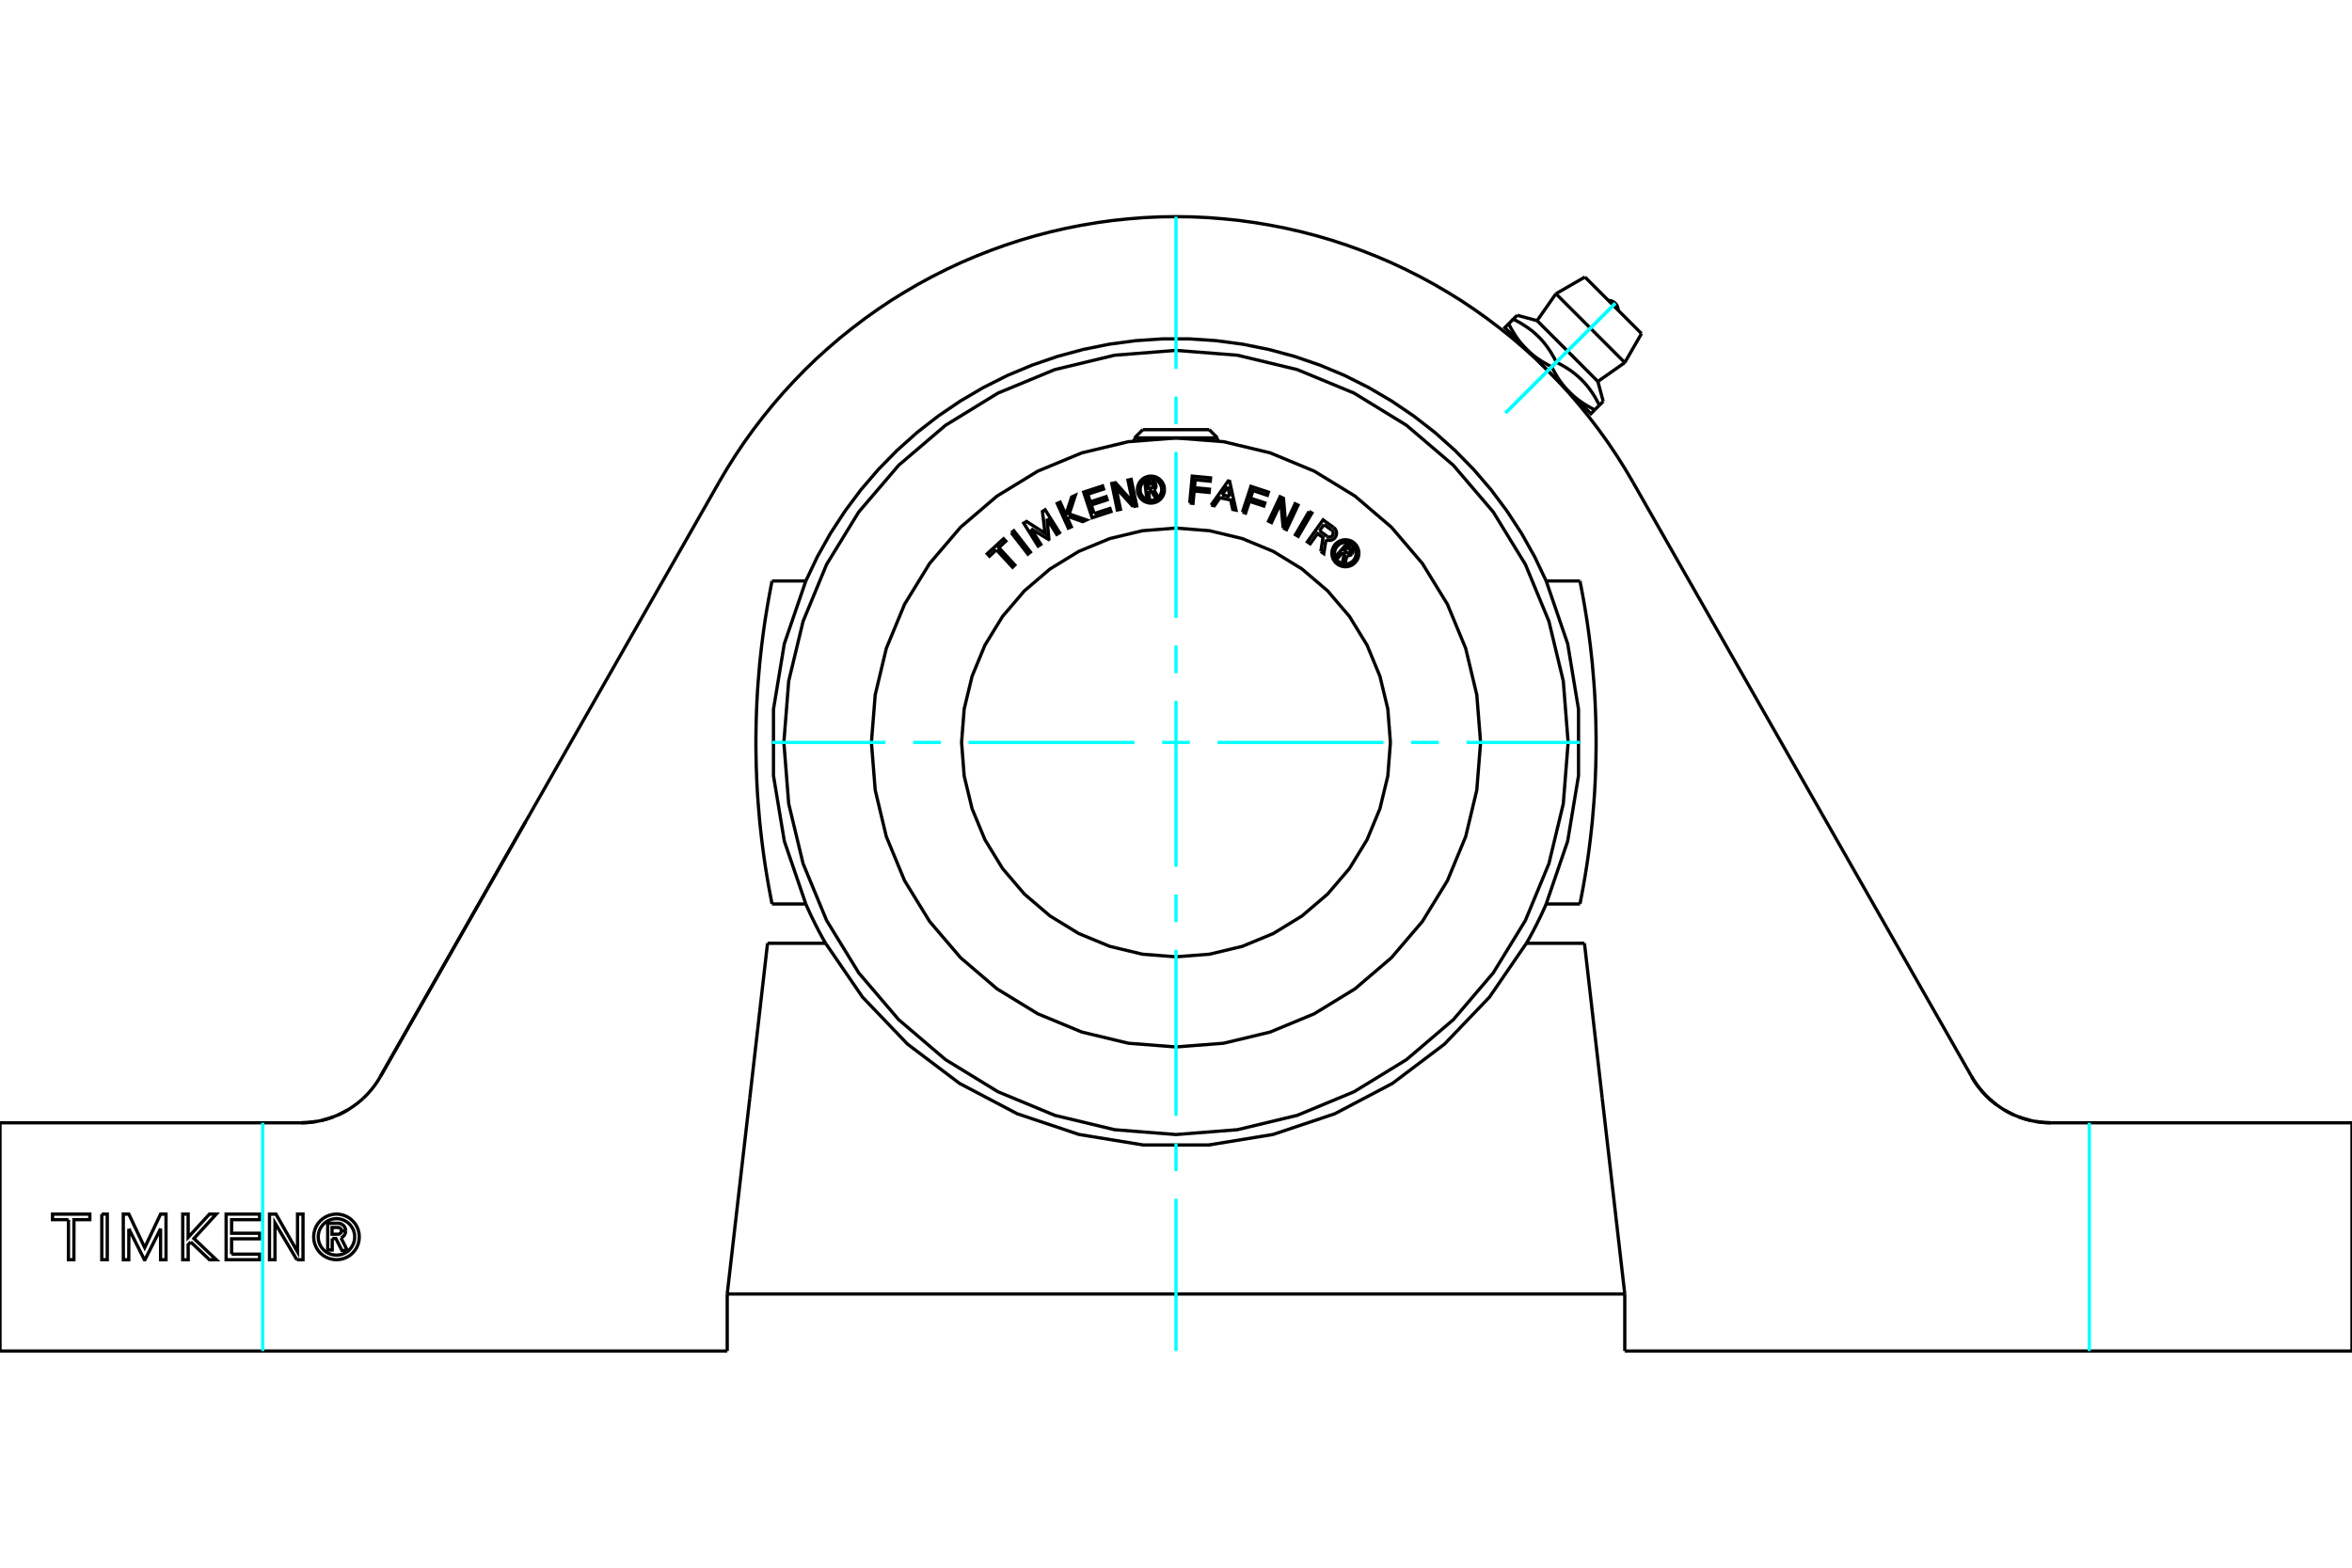 <?xml version="1.0" standalone="no"?>
<!DOCTYPE svg PUBLIC "-//W3C//DTD SVG 1.1//EN"
	"http://www.w3.org/Graphics/SVG/1.1/DTD/svg11.dtd">
<svg xmlns="http://www.w3.org/2000/svg" height="100%" width="100%" viewBox="0 0 36000 24000">
	<rect x="-1800" y="-1200" width="39600" height="26400" style="fill:#FFF"/>
	<g style="fill:none; fill-rule:evenodd" transform="matrix(1 0 0 1 0 0)">
		<g style="fill:none; stroke:#000; stroke-width:50; shape-rendering:geometricPrecision">
			<polyline points="18000,3317 18242,3320 18484,3331 18726,3350 18966,3375 19206,3408 19445,3448 19683,3495 19919,3549 20153,3610 20385,3678 20616,3754 20843,3836 21069,3925 21291,4020 21511,4123 21727,4232 21940,4347 22149,4469 22355,4596 22557,4731 22754,4871 22947,5017 23136,5168 23320,5326 23500,5488 23674,5656 23843,5830 24007,6008 24165,6191 24318,6379 24465,6571 24607,6768 24742,6969 24871,7173 24994,7382"/>
			<polyline points="5085,18960 5085,19136 5016,19136 5016,18727 5168,18727"/>
			<polyline points="5291,18843 5289,18824 5285,18805 5277,18788 5267,18772 5254,18758 5239,18747 5223,18737 5205,18731 5187,18728 5168,18727"/>
			<polyline points="5291,18843 5226,18843 5225,18834 5223,18827 5220,18819 5215,18812 5210,18806 5204,18801 5197,18797 5189,18794 5181,18793 5173,18792 5082,18792 5082,18895 5175,18895 5183,18894 5190,18892 5198,18889 5204,18885 5211,18880 5216,18874 5220,18867 5223,18860 5225,18852 5226,18844 5291,18844"/>
			<polyline points="5220,18951 5237,18942 5252,18930 5266,18916 5276,18900 5284,18882 5289,18864 5291,18844"/>
			<polyline points="5220,18951 5316,19143 5233,19143 5141,18960 5085,18960"/>
			<polyline points="3545,19200 3974,19200 3974,19285 3461,19285 3461,18587 3974,18587 3974,18672 3545,18672 3545,18880 3974,18880 3974,18965 3545,18965 3545,19200"/>
			<polyline points="1972,18811 1971,19285 1888,19285 1887,18587 1972,18587 2215,19100 2458,18587 2541,18587 2541,19285 2458,19285 2458,18811 2219,19285 2210,19285 1972,18811"/>
			<polyline points="1048,18672 804,18672 804,18587 1375,18587 1375,18672 1132,18672 1131,19285 1048,19285 1048,18672"/>
			<polyline points="1558,18587 1642,18587 1642,19285 1558,19285 1558,18587"/>
			<polyline points="2920,19014 2880,19056 2881,19285 2797,19285 2797,18587 2880,18587 2880,18943 3206,18587 3310,18587 2968,18961 3310,19285 3206,19285 2920,19014"/>
			<polyline points="4543,19285 4209,18722 4209,19285 4125,19285 4125,18587 4224,18587 4554,19165 4554,18587 4638,18587 4638,19285 4543,19285"/>
			<polyline points="5500,18936 5495,18881 5483,18828 5462,18777 5433,18730 5397,18689 5356,18653 5309,18625 5258,18604 5205,18591 5150,18586 5096,18591 5042,18604 4992,18625 4945,18653 4903,18689 4867,18730 4839,18777 4818,18828 4805,18881 4801,18936 4805,18991 4818,19044 4839,19095 4867,19141 4903,19183 4945,19219 4992,19247 5042,19268 5096,19281 5150,19285 5205,19281 5258,19268 5309,19247 5356,19219 5397,19183 5433,19141 5462,19095 5483,19044 5495,18991 5500,18936"/>
			<polyline points="5430,18936 5426,18892 5416,18850 5399,18809 5376,18772 5348,18738 5315,18710 5277,18687 5237,18670 5194,18660 5150,18656 5106,18660 5064,18670 5023,18687 4986,18710 4953,18738 4924,18772 4901,18809 4884,18850 4874,18892 4871,18936 4874,18980 4884,19022 4901,19063 4924,19100 4953,19134 4986,19162 5023,19185 5064,19202 5106,19212 5150,19215 5194,19212 5237,19202 5277,19185 5315,19162 5348,19134 5376,19100 5399,19063 5416,19022 5426,18980 5430,18936"/>
			<line x1="24869" y1="19810" x2="11131" y2="19810"/>
			<line x1="24252" y1="14441" x2="24524" y2="16815"/>
			<line x1="24611" y1="17568" x2="24869" y2="19810"/>
			<line x1="24524" y1="16815" x2="24611" y2="17568"/>
			<line x1="11389" y1="17568" x2="11476" y2="16815"/>
			<line x1="11131" y1="19810" x2="11389" y2="17568"/>
			<line x1="11476" y1="16815" x2="11748" y2="14441"/>
			<line x1="23363" y1="14441" x2="24252" y2="14441"/>
			<polyline points="12637,14441 13201,15264 13891,15985 14687,16586 15570,17051 16516,17368 17501,17529 18499,17529 19484,17368 20430,17051 21313,16586 22109,15985 22799,15264 23363,14441"/>
			<line x1="11748" y1="14441" x2="12637" y2="14441"/>
			<line x1="0" y1="20683" x2="0" y2="17568"/>
			<line x1="11131" y1="20683" x2="0" y2="20683"/>
			<line x1="11131" y1="20683" x2="11131" y2="19810"/>
			<polyline points="4607,17189 4636,17188 4665,17187 4694,17186 4723,17184 4753,17181 4783,17177 4813,17173 4843,17169 4873,17163 4903,17157 4933,17150 4962,17143 4992,17134 5021,17126 5051,17116 5080,17106 5109,17095 5137,17084 5165,17072 5193,17060 5220,17047 5247,17033 5274,17019 5300,17005 5326,16990 5351,16974 5375,16959 5399,16942 5422,16926 5446,16909 5469,16891 5492,16873 5514,16854 5537,16835 5559,16815"/>
			<line x1="0" y1="17189" x2="4607" y2="17189"/>
			<line x1="0" y1="17568" x2="0" y2="17189"/>
			<line x1="36000" y1="17189" x2="36000" y2="17568"/>
			<line x1="31393" y1="17189" x2="36000" y2="17189"/>
			<polyline points="30441,16815 30463,16835 30486,16854 30508,16873 30531,16891 30554,16909 30578,16926 30601,16942 30625,16959 30649,16974 30674,16990 30700,17005 30726,17019 30753,17033 30780,17047 30807,17060 30835,17072 30863,17084 30891,17095 30920,17106 30949,17116 30979,17126 31008,17134 31038,17143 31067,17150 31097,17157 31127,17163 31157,17169 31187,17173 31217,17177 31247,17181 31277,17184 31306,17186 31335,17187 31364,17188 31393,17189"/>
			<polyline points="30179,16483 30185,16493 30191,16504 30197,16514 30203,16524 30210,16535 30216,16545 30223,16555 30229,16565 30236,16575 30243,16585 30250,16595 30257,16605 30264,16615 30271,16625 30279,16635 30286,16644 30294,16654 30301,16663 30309,16673 30316,16682 30324,16691 30332,16701 30340,16710 30348,16719 30356,16728 30364,16737 30373,16746 30381,16755 30389,16764 30398,16772 30406,16781 30415,16789 30424,16798 30432,16806 30441,16815"/>
			<line x1="24994" y1="7382" x2="30179" y2="16483"/>
			<polyline points="11006,7382 11129,7173 11258,6969 11393,6768 11535,6571 11682,6379 11835,6191 11993,6008 12157,5830 12326,5656 12500,5488 12680,5326 12864,5168 13053,5017 13246,4871 13443,4731 13645,4596 13851,4469 14060,4347 14273,4232 14489,4123 14709,4020 14931,3925 15157,3836 15384,3754 15615,3678 15847,3610 16081,3549 16317,3495 16555,3448 16794,3408 17034,3375 17274,3350 17516,3331 17758,3320 18000,3317"/>
			<line x1="5821" y1="16483" x2="11006" y2="7382"/>
			<polyline points="5559,16815 5568,16806 5576,16798 5585,16789 5594,16781 5602,16772 5611,16764 5619,16755 5627,16746 5636,16737 5644,16728 5652,16719 5660,16710 5668,16701 5676,16691 5684,16682 5691,16673 5699,16663 5706,16654 5714,16644 5721,16635 5729,16625 5736,16615 5743,16605 5750,16595 5757,16585 5764,16575 5771,16565 5777,16555 5784,16545 5790,16535 5797,16524 5803,16514 5809,16504 5815,16493 5821,16483"/>
			<polyline points="12334,13839 12342,13857 12349,13875 12357,13892 12365,13910 12373,13927 12381,13945 12389,13962 12397,13980 12405,13997 12414,14015 12422,14032 12430,14049 12439,14067 12447,14084 12456,14101 12464,14119 12473,14136 12481,14153 12490,14170 12499,14187 12508,14205 12517,14222 12525,14239 12534,14256 12543,14273 12553,14290 12562,14307 12571,14324 12580,14341 12589,14357 12599,14374 12608,14391 12618,14408 12627,14425 12637,14441"/>
			<line x1="11817" y1="13839" x2="12334" y2="13839"/>
			<polyline points="11817,8894 11790,9033 11764,9173 11740,9313 11717,9454 11696,9594 11677,9735 11659,9876 11643,10018 11628,10159 11616,10301 11604,10443 11594,10585 11586,10727 11580,10869 11575,11011 11572,11153 11570,11295 11570,11438 11572,11580 11575,11722 11580,11864 11586,12006 11594,12148 11604,12290 11616,12432 11628,12574 11643,12715 11659,12856 11677,12998 11696,13139 11717,13279 11740,13420 11764,13560 11790,13700 11817,13839"/>
			<line x1="12334" y1="8894" x2="11817" y2="8894"/>
			<polyline points="23666,8894 23490,8524 23290,8167 23066,7824 22821,7496 22554,7185 22267,6893 21962,6620 21639,6369 21300,6139 20947,5932 20581,5748 20203,5590 19816,5457 19421,5350 19019,5269 18613,5215 18205,5188 17795,5188 17387,5215 16981,5269 16579,5350 16184,5457 15797,5590 15419,5748 15053,5932 14700,6139 14361,6369 14038,6620 13733,6893 13446,7185 13179,7496 12934,7824 12710,8167 12510,8524 12334,8894"/>
			<line x1="24183" y1="8894" x2="23666" y2="8894"/>
			<polyline points="24183,13839 24210,13700 24236,13560 24260,13420 24283,13279 24304,13139 24323,12998 24341,12856 24357,12715 24372,12574 24384,12432 24396,12290 24406,12148 24414,12006 24420,11864 24425,11722 24428,11580 24430,11438 24430,11295 24428,11153 24425,11011 24420,10869 24414,10727 24406,10585 24396,10443 24384,10301 24372,10159 24357,10018 24341,9876 24323,9735 24304,9594 24283,9454 24260,9313 24236,9173 24210,9033 24183,8894"/>
			<line x1="23666" y1="13839" x2="24183" y2="13839"/>
			<polyline points="23363,14441 23373,14425 23382,14408 23392,14391 23401,14374 23411,14357 23420,14341 23429,14324 23438,14307 23447,14290 23457,14273 23466,14256 23475,14239 23483,14222 23492,14205 23501,14187 23510,14170 23519,14153 23527,14136 23536,14119 23544,14101 23553,14084 23561,14067 23570,14049 23578,14032 23586,14015 23595,13997 23603,13980 23611,13962 23619,13945 23627,13927 23635,13910 23643,13892 23651,13875 23658,13857 23666,13839 23995,12877 24161,11875 24161,10858 23995,9855 23666,8894"/>
			<polyline points="12334,8894 12005,9855 11839,10858 11839,11875 12005,12877 12334,13839"/>
			<line x1="36000" y1="17568" x2="36000" y2="20683"/>
			<line x1="24869" y1="19810" x2="24869" y2="20683"/>
			<line x1="36000" y1="20683" x2="24869" y2="20683"/>
			<line x1="5821" y1="16483" x2="8043" y2="12583"/>
			<polyline points="5178,17066 5183,17065 5187,17063 5191,17061 5195,17059 5199,17057 5204,17055 5208,17053 5212,17051 5216,17049 5220,17047 5224,17045 5228,17043 5233,17041 5237,17039 5241,17037 5245,17035 5249,17032 5253,17030 5257,17028 5261,17026 5265,17024 5269,17022 5273,17020 5277,17017 5281,17015 5285,17013 5289,17011 5293,17008 5297,17006 5301,17004 5305,17002 5309,16999 5313,16997 5317,16995 5321,16992"/>
			<polyline points="4925,17152 4930,17151 4935,17150 4940,17148 4945,17147 4950,17146 4955,17145 4960,17143 4965,17142 4970,17141 4975,17139 4980,17138 4986,17136 4991,17135 4996,17133 5001,17132 5006,17131 5011,17129 5016,17127 5021,17126 5026,17124 5031,17123 5036,17121 5041,17120 5046,17118 5051,17116 5056,17115 5061,17113 5066,17111 5071,17109 5075,17108 5080,17106 5085,17104 5090,17102 5095,17101 5100,17099"/>
			<polyline points="4607,17189 4614,17189 4620,17189 4627,17188 4634,17188 4640,17188 4647,17188 4654,17188 4660,17188 4667,17187 4674,17187 4681,17187 4687,17186 4694,17186 4701,17185 4708,17185 4714,17184 4721,17184 4728,17183 4735,17183 4742,17182 4748,17181 4755,17181 4762,17180 4769,17179 4776,17178 4782,17178 4789,17177 4796,17176 4803,17175 4810,17174 4816,17173 4823,17172 4830,17171 4837,17170 4844,17168"/>
			<polyline points="31156,17168 31163,17170 31170,17171 31177,17172 31184,17173 31190,17174 31197,17175 31204,17176 31211,17177 31218,17178 31224,17178 31231,17179 31238,17180 31245,17181 31252,17181 31258,17182 31265,17183 31272,17183 31279,17184 31286,17184 31292,17185 31299,17185 31306,17186 31313,17186 31319,17187 31326,17187 31333,17187 31340,17188 31346,17188 31353,17188 31360,17188 31366,17188 31373,17188 31380,17189 31386,17189 31393,17189"/>
			<polyline points="30900,17099 30905,17101 30910,17102 30915,17104 30920,17106 30925,17108 30929,17109 30934,17111 30939,17113 30944,17115 30949,17116 30954,17118 30959,17120 30964,17121 30969,17123 30974,17124 30979,17126 30984,17127 30989,17129 30994,17131 30999,17132 31004,17133 31009,17135 31014,17136 31020,17138 31025,17139 31030,17141 31035,17142 31040,17143 31045,17145 31050,17146 31055,17147 31060,17148 31065,17150 31070,17151 31075,17152"/>
			<polyline points="30679,16992 30683,16995 30687,16997 30691,16999 30695,17002 30699,17004 30703,17006 30707,17008 30711,17011 30715,17013 30719,17015 30723,17017 30727,17020 30731,17022 30735,17024 30739,17026 30743,17028 30747,17030 30751,17032 30755,17035 30759,17037 30763,17039 30767,17041 30772,17043 30776,17045 30780,17047 30784,17049 30788,17051 30792,17053 30796,17055 30801,17057 30805,17059 30809,17061 30813,17063 30817,17065 30822,17066"/>
			<polyline points="30179,16483 30187,16497 30196,16512 30204,16526 30213,16540 30222,16554 30231,16568 30241,16582 30250,16596 30260,16609 30270,16622 30280,16636 30290,16649 30300,16662 30310,16674 30320,16687 30331,16699 30342,16712 30352,16724 30363,16736 30374,16748 30385,16759 30396,16771 30407,16782 30419,16793 30430,16804 30442,16815 30454,16826 30466,16837 30478,16847 30490,16858 30503,16868 30516,16879 30528,16889 30541,16899 30554,16909"/>
			<polyline points="24021,6004 24013,5995 24004,5986 23996,5977 23987,5968 23979,5959 23971,5950 23962,5940 23954,5931 23946,5921 23938,5911 23930,5902 23922,5892 23914,5881 23907,5871 23899,5861 23891,5850 23883,5840 23876,5829 23868,5818 23861,5807 23853,5795 23846,5784 23838,5772 23831,5760 23824,5748 23816,5736 23809,5723 23802,5711 23794,5698 23787,5685 23780,5671 23773,5658 23765,5644 23758,5630 23751,5616"/>
			<polyline points="24410,6274 24395,6267 24381,6260 24367,6253 24354,6245 24340,6238 24327,6231 24314,6224 24302,6216 24289,6209 24277,6202 24265,6194 24253,6187 24241,6179 24230,6172 24219,6164 24207,6157 24196,6149 24186,6142 24175,6134 24164,6126 24154,6119 24144,6111 24134,6103 24124,6095 24114,6087 24104,6079 24094,6071 24085,6063 24076,6055 24066,6046 24057,6038 24048,6030 24039,6021 24030,6012 24021,6004"/>
			<line x1="24410" y1="6274" x2="24480" y2="6204"/>
			<polyline points="23822,5545 23850,5559 23877,5574 23904,5588 23929,5603 23954,5618 23978,5632 24001,5647 24024,5662 24046,5677 24067,5693 24087,5708 24108,5724 24127,5740 24146,5756 24165,5773 24183,5790 24201,5807 24218,5824 24236,5842 24252,5860 24269,5879 24285,5898 24301,5918 24317,5938 24332,5958 24348,5980 24363,6001 24378,6024 24393,6047 24408,6071 24422,6096 24437,6121 24451,6148 24466,6175 24480,6204"/>
			<line x1="23822" y1="5545" x2="23751" y2="5616"/>
			<polyline points="23527,4909 23992,5374 24457,5840"/>
			<line x1="24480" y1="6204" x2="24539" y2="6145"/>
			<polyline points="23222,4827 23163,4886 23191,4901 23219,4915 23245,4930 23271,4944 23295,4959 23319,4974 23342,4989 23365,5004 23387,5019 23408,5034 23429,5050 23449,5065 23468,5081 23487,5098 23506,5114 23524,5131 23542,5148 23560,5165 23577,5183 23594,5201 23610,5220 23626,5239 23642,5259 23658,5279 23674,5300 23689,5321 23704,5343 23719,5365 23734,5388 23749,5412 23763,5437 23778,5463 23793,5489 23807,5516 23822,5545"/>
			<polyline points="24021,6004 24351,6333 24410,6274"/>
			<polyline points="23363,5345 23354,5336 23345,5327 23337,5318 23328,5309 23320,5300 23312,5291 23304,5281 23295,5272 23287,5262 23279,5253 23271,5243 23263,5233 23256,5223 23248,5212 23240,5202 23232,5191 23225,5181 23217,5170 23210,5159 23202,5148 23195,5136 23187,5125 23180,5113 23172,5101 23165,5089 23158,5077 23150,5065 23143,5052 23136,5039 23128,5026 23121,5013 23114,4999 23107,4985 23099,4971 23092,4957"/>
			<polyline points="23751,5616 23737,5608 23722,5601 23709,5594 23695,5587 23682,5579 23669,5572 23656,5565 23643,5557 23631,5550 23618,5543 23606,5535 23594,5528 23583,5521 23571,5513 23560,5506 23549,5498 23538,5491 23527,5483 23516,5475 23506,5468 23495,5460 23485,5452 23475,5444 23465,5436 23455,5428 23445,5420 23436,5412 23426,5404 23417,5396 23408,5388 23398,5379 23389,5371 23380,5362 23371,5354 23363,5345"/>
			<polyline points="23163,4886 23092,4957 23033,5016 23363,5345 24021,6004"/>
			<polyline points="23815,4497 24342,5024 24869,5551"/>
			<polyline points="24259,4241 24692,4674 25125,5107"/>
			<polyline points="24002,11366 23928,10427 23708,9512 23348,8641 22856,7838 22244,7122 21528,6511 20725,6018 19855,5658 18939,5438 18000,5364 17061,5438 16145,5658 15275,6018 14472,6511 13756,7122 13144,7838 12652,8641 12292,9512 12072,10427 11998,11366 12072,12305 12292,13221 12652,14091 13144,14894 13756,15611 14472,16222 15275,16714 16145,17075 17061,17295 18000,17369 18939,17295 19855,17075 20725,16714 21528,16222 22244,15611 22856,14894 23348,14091 23708,13221 23928,12305 24002,11366"/>
			<polyline points="20554,8455 20486,8534 20455,8507 20613,8324 20681,8383"/>
			<polyline points="20692,8482 20698,8473 20703,8463 20707,8453 20708,8441 20708,8430 20706,8419 20702,8409 20697,8399 20690,8390 20681,8383"/>
			<polyline points="20692,8482 20663,8457 20665,8453 20667,8449 20669,8444 20670,8440 20670,8435 20669,8430 20667,8426 20665,8421 20662,8418 20659,8414 20618,8379 20578,8425 20619,8461 20623,8463 20627,8466 20632,8467 20637,8468 20641,8468 20646,8467 20650,8466 20655,8464 20659,8461 20662,8458 20691,8483"/>
			<polyline points="20618,8503 20629,8506 20640,8507 20652,8505 20663,8502 20673,8498 20683,8491 20691,8483"/>
			<polyline points="20618,8503 20587,8627 20549,8594 20579,8477 20554,8455"/>
			<polyline points="20037,7829 20080,7854 19871,8211 19828,8186 20037,7829"/>
			<polyline points="19018,7839 19147,7446 19414,7534 19398,7583 19179,7510 19140,7627 19360,7699 19344,7747 19124,7675 19065,7855 19018,7839"/>
			<polyline points="18210,7701 18249,7289 18529,7316 18524,7367 18294,7345 18282,7467 18512,7489 18507,7539 18278,7517 18260,7706 18210,7701"/>
			<line x1="18825" y1="7600" x2="18793" y2="7451"/>
			<line x1="18705" y1="7576" x2="18825" y2="7600"/>
			<line x1="18793" y1="7451" x2="18705" y2="7576"/>
			<polyline points="18538,7733 18799,7363 18821,7368 18918,7809 18869,7799 18837,7654 18673,7621 18587,7743 18538,7733"/>
			<polyline points="19641,8084 19604,7698 19462,8000 19417,7979 19593,7605 19645,7629 19678,8023 19823,7712 19868,7733 19692,8108 19641,8084"/>
			<line x1="20265" y1="8031" x2="20196" y2="8127"/>
			<line x1="20382" y1="8115" x2="20265" y2="8031"/>
			<polyline points="20313,8211 20321,8216 20329,8219 20338,8222 20347,8222 20357,8221 20366,8219 20374,8216 20382,8211 20389,8205 20395,8198 20400,8190 20403,8181 20406,8172 20406,8163 20405,8153 20403,8144 20400,8136 20395,8128 20389,8121 20382,8115"/>
			<line x1="20196" y1="8127" x2="20313" y2="8211"/>
			<polyline points="20217,8442 20250,8229 20166,8169 20054,8325 20011,8295 20251,7959 20411,8074"/>
			<polyline points="20296,8261 20312,8267 20329,8272 20346,8273 20363,8272 20380,8268 20397,8261 20411,8252 20425,8241 20436,8228 20445,8213 20452,8197 20456,8180 20457,8163 20456,8146 20452,8129 20445,8113 20436,8098 20424,8085 20411,8074"/>
			<polyline points="20296,8261 20262,8475 20217,8442"/>
			<polyline points="20800,8470 20797,8437 20789,8406 20777,8376 20760,8348 20739,8323 20714,8302 20687,8285 20657,8273 20625,8265 20593,8263 20560,8265 20529,8273 20499,8285 20471,8302 20446,8323 20425,8348 20408,8376 20396,8406 20388,8437 20386,8470 20388,8502 20396,8534 20408,8564 20425,8591 20446,8616 20471,8637 20499,8654 20529,8666 20560,8674 20593,8677 20625,8674 20657,8666 20687,8654 20714,8637 20739,8616 20760,8591 20777,8564 20789,8534 20797,8502 20800,8470"/>
			<polyline points="20758,8470 20756,8444 20750,8418 20740,8394 20727,8372 20710,8353 20690,8336 20668,8322 20644,8312 20618,8306 20593,8304 20567,8306 20541,8312 20517,8322 20495,8336 20476,8353 20459,8372 20445,8394 20435,8418 20429,8444 20427,8470 20429,8496 20435,8521 20445,8545 20459,8567 20476,8587 20495,8604 20517,8617 20541,8627 20567,8633 20593,8635 20618,8633 20644,8627 20668,8617 20690,8604 20710,8587 20727,8567 20740,8545 20750,8521 20756,8496 20758,8470"/>
			<polyline points="16747,7863 16989,7784 17005,7832 16716,7927 16587,7534 16876,7439 16892,7487 16650,7566 16688,7683 16930,7604 16946,7652 16704,7731 16747,7863"/>
			<polyline points="15782,8096 15931,8334 15889,8360 15669,8009 15712,7983 15995,8164 15956,7830 15997,7804 16217,8155 16175,8181 16026,7943 16055,8256 16051,8259 15782,8096"/>
			<polyline points="15252,8417 15146,8515 15111,8477 15360,8248 15395,8285 15289,8383 15534,8650 15498,8684 15252,8417"/>
			<polyline points="15479,8155 15518,8125 15772,8452 15733,8483 15479,8155"/>
			<polyline points="16353,7909 16342,7941 16398,8065 16352,8085 16182,7708 16227,7688 16314,7880 16403,7609 16459,7583 16366,7868 16630,7960 16573,7986 16353,7909"/>
			<polyline points="17344,7756 17082,7470 17150,7797 17101,7807 17017,7402 17074,7390 17335,7685 17265,7350 17314,7339 17399,7745 17344,7756"/>
			<polyline points="17824,7495 17821,7463 17814,7432 17801,7402 17784,7374 17763,7349 17738,7328 17711,7311 17681,7299 17649,7291 17617,7289 17584,7291 17553,7299 17523,7311 17495,7328 17470,7349 17449,7374 17432,7402 17420,7432 17412,7463 17410,7495 17412,7528 17420,7559 17432,7589 17449,7617 17470,7642 17495,7663 17523,7680 17553,7692 17584,7700 17617,7702 17649,7700 17681,7692 17711,7680 17738,7663 17763,7642 17784,7617 17801,7589 17814,7559 17821,7528 17824,7495"/>
			<polyline points="21282,11366 21242,10853 21121,10352 20924,9876 20655,9437 20321,9046 19929,8711 19490,8442 19014,8245 18513,8125 18000,8084 17487,8125 16986,8245 16510,8442 16071,8711 15679,9046 15345,9437 15076,9876 14879,10352 14758,10853 14718,11366 14758,11880 14879,12381 15076,12856 15345,13296 15679,13687 16071,14022 16510,14291 16986,14488 17487,14608 18000,14648 18513,14608 19014,14488 19490,14291 19929,14022 20321,13687 20655,13296 20924,12856 21121,12381 21242,11880 21282,11366"/>
			<polyline points="22662,11366 22604,10637 22434,9926 22154,9250 21771,8626 21296,8070 20740,7595 20116,7213 19441,6933 18729,6762 18000,6705 17271,6762 16559,6933 15884,7213 15260,7595 14704,8070 14229,8626 13846,9250 13566,9926 13396,10637 13338,11366 13396,12096 13566,12807 13846,13483 14229,14107 14704,14663 15260,15138 15884,15520 16559,15800 17271,15971 18000,16028 18729,15971 19441,15800 20116,15520 20740,15138 21296,14663 21771,14107 22154,13483 22434,12807 22604,12096 22662,11366"/>
			<polyline points="17580,7514 17592,7618 17552,7622 17523,7382 17613,7371"/>
			<polyline points="17693,7431 17691,7420 17687,7409 17681,7400 17674,7391 17666,7384 17656,7378 17646,7374 17635,7371 17624,7370 17613,7371"/>
			<polyline points="17693,7431 17655,7435 17654,7431 17652,7426 17650,7422 17647,7418 17643,7415 17639,7413 17635,7411 17630,7409 17625,7409 17620,7409 17567,7416 17574,7476 17628,7470 17633,7469 17637,7467 17641,7465 17645,7462 17648,7458 17651,7454 17653,7450 17654,7446 17655,7441 17655,7436 17693,7432"/>
			<polyline points="17659,7499 17668,7493 17676,7485 17683,7476 17689,7466 17692,7455 17694,7443 17693,7432"/>
			<polyline points="17659,7499 17729,7606 17680,7611 17613,7510 17580,7514"/>
			<polyline points="17782,7495 17780,7470 17774,7444 17764,7420 17751,7398 17734,7378 17714,7362 17692,7348 17668,7338 17643,7332 17617,7330 17591,7332 17566,7338 17542,7348 17519,7362 17500,7378 17483,7398 17469,7420 17459,7444 17453,7470 17451,7495 17453,7521 17459,7547 17469,7571 17483,7593 17500,7613 17519,7629 17542,7643 17566,7653 17591,7659 17617,7661 17643,7659 17668,7653 17692,7643 17714,7629 17734,7613 17751,7593 17764,7571 17774,7547 17780,7521 17782,7495"/>
			<line x1="17365" y1="6704" x2="18635" y2="6704"/>
			<line x1="17491" y1="6578" x2="18509" y2="6578"/>
			<polyline points="24768,4749 24766,4726 24760,4703 24752,4681 24739,4661 24724,4643 24706,4627 24686,4615 24664,4606 24641,4601 24617,4599"/>
			<line x1="23527" y1="4909" x2="23222" y2="4827"/>
			<line x1="24539" y1="6145" x2="24457" y2="5840"/>
			<line x1="23217" y1="5199" x2="23197" y2="5219"/>
			<line x1="24148" y1="6170" x2="24168" y2="6150"/>
			<line x1="23815" y1="4497" x2="23527" y2="4909"/>
			<line x1="24457" y1="5840" x2="24869" y2="5551"/>
			<line x1="24259" y1="4241" x2="23815" y2="4497"/>
			<line x1="24869" y1="5551" x2="25125" y2="5107"/>
			<line x1="17365" y1="6704" x2="17365" y2="6748"/>
			<line x1="18635" y1="6748" x2="18635" y2="6704"/>
			<line x1="17491" y1="6578" x2="17365" y2="6704"/>
			<line x1="18635" y1="6704" x2="18509" y2="6578"/>
		</g>
		<g style="fill:none; stroke:#0FF; stroke-width:50; shape-rendering:geometricPrecision">
			<line x1="4021" y1="20683" x2="4021" y2="17189"/>
			<line x1="31979" y1="20683" x2="31979" y2="17189"/>
			<line x1="18000" y1="20683" x2="18000" y2="18352"/>
			<line x1="18000" y1="17929" x2="18000" y2="17505"/>
			<line x1="18000" y1="17082" x2="18000" y2="14541"/>
			<line x1="18000" y1="14117" x2="18000" y2="13694"/>
			<line x1="18000" y1="13270" x2="18000" y2="10730"/>
			<line x1="18000" y1="10306" x2="18000" y2="9883"/>
			<line x1="18000" y1="9459" x2="18000" y2="6918"/>
			<line x1="18000" y1="6495" x2="18000" y2="6071"/>
			<line x1="18000" y1="5648" x2="18000" y2="3317"/>
			<line x1="11818" y1="11366" x2="13553" y2="11366"/>
			<line x1="13977" y1="11366" x2="14400" y2="11366"/>
			<line x1="14824" y1="11366" x2="17365" y2="11366"/>
			<line x1="17788" y1="11366" x2="18212" y2="11366"/>
			<line x1="18635" y1="11366" x2="21176" y2="11366"/>
			<line x1="21600" y1="11366" x2="22023" y2="11366"/>
			<line x1="22447" y1="11366" x2="24182" y2="11366"/>
			<line x1="23045" y1="6321" x2="24724" y2="4643"/>
			<line x1="23045" y1="6321" x2="24724" y2="4643"/>
		</g>
	</g>
</svg>
